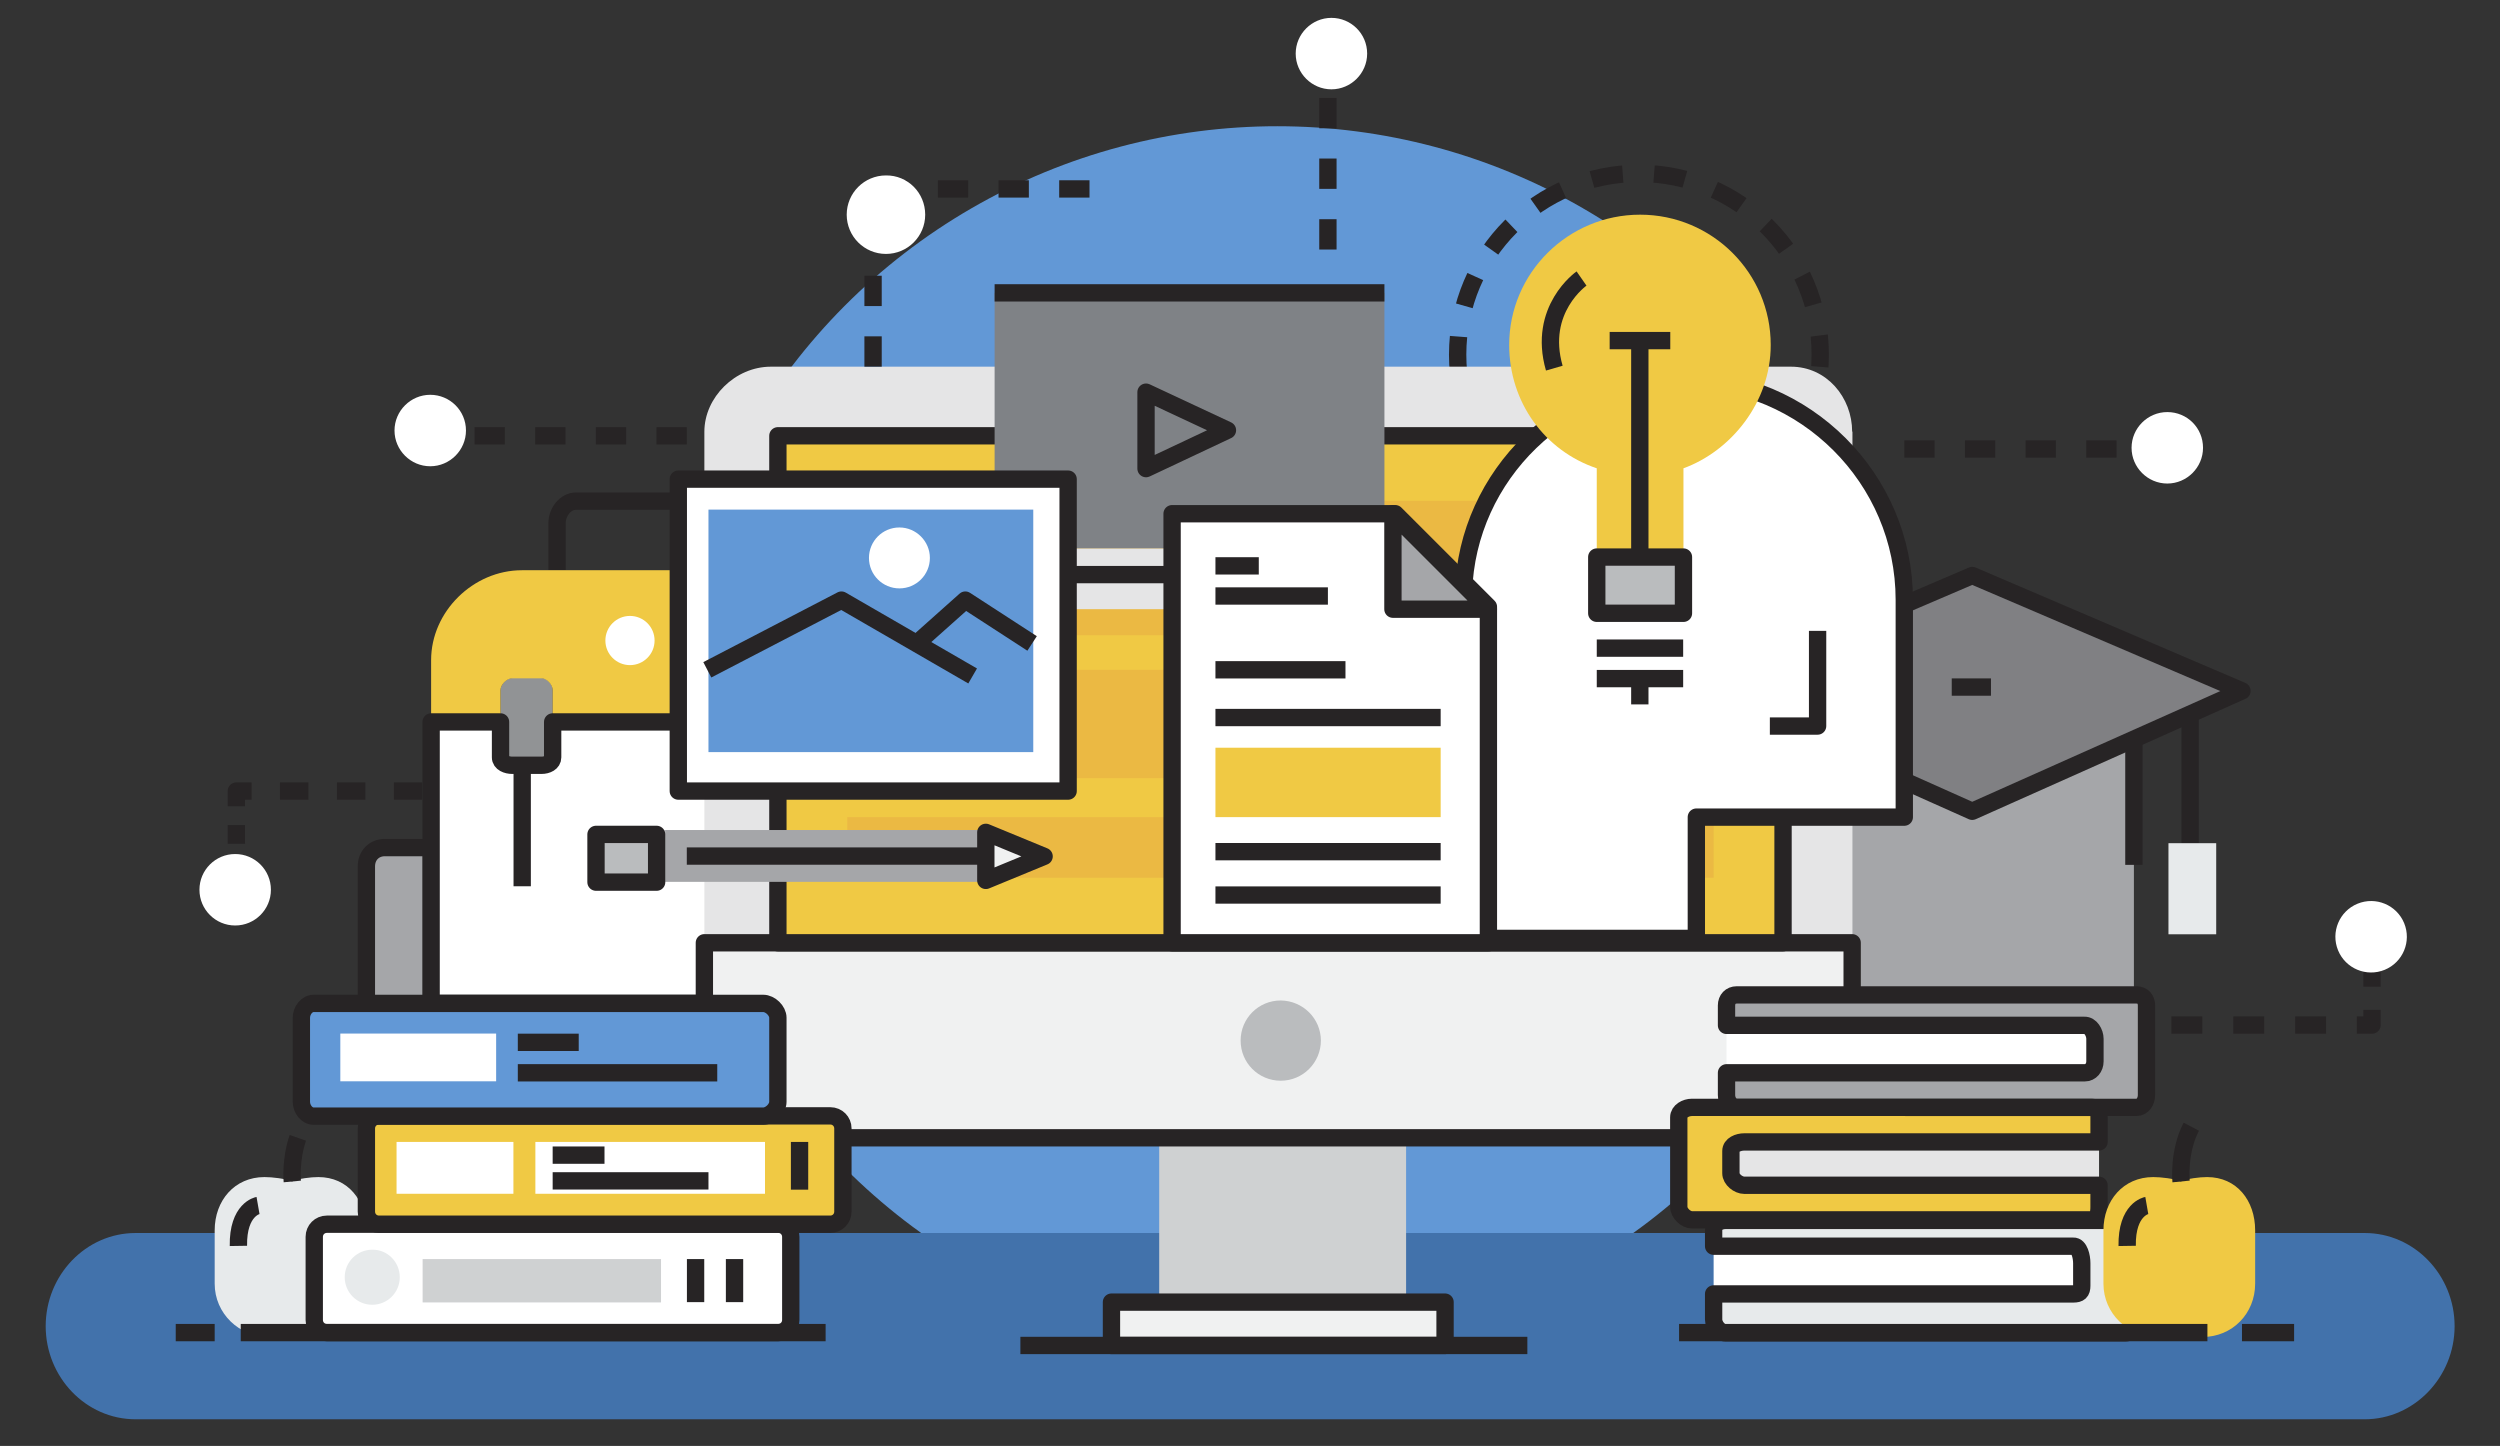 <?xml version="1.0" encoding="utf-8"?>
<!-- Generator: Adobe Illustrator 22.0.0, SVG Export Plug-In . SVG Version: 6.00 Build 0)  -->
<svg version="1.1" id="Camada_1" xmlns="http://www.w3.org/2000/svg" xmlns:xlink="http://www.w3.org/1999/xlink" x="0px" y="0px"
	 viewBox="0 0 853.6 493.7" style="enable-background:new 0 0 853.6 493.7;" xml:space="preserve">
<rect x="0" y="0" width="853.6" height="493.7" fill="#333333" stroke="none"/>
<style type="text/css">
	.st0{fill:url(#SVGID_1_);}
	.st1{fill:url(#SVGID_2_);}
	.st2{fill:url(#SVGID_3_);}
	.st3{fill:#68A6DD;}
	.st4{fill:url(#SVGID_4_);}
	.st5{opacity:0.5;fill:#BCECFF;}
	.st6{fill:#1B2F68;}
	.st7{fill:#E1AB80;}
	.st8{fill:#293E75;}
	.st9{fill:#5E4F44;}
	.st10{fill:#EEC099;}
	.st11{fill:none;stroke:#5E4F44;stroke-width:0.241;stroke-linecap:round;stroke-miterlimit:10;}
	.st12{fill:#FFFFFF;}
	.st13{fill:none;stroke:#5E4F44;stroke-width:0.482;stroke-linecap:round;stroke-miterlimit:10;}
	.st14{fill:#F9FBFC;}
	.st15{fill:#D4E9F9;}
	.st16{fill:#DF695C;}
	.st17{fill:none;stroke:#5E4F44;stroke-width:0.234;stroke-linecap:round;stroke-miterlimit:10;}
	.st18{fill:none;stroke:#DF695C;stroke-width:0.469;stroke-linecap:round;stroke-miterlimit:10;}
	.st19{fill:none;stroke:#1B2F68;stroke-width:0.211;stroke-miterlimit:10;}
	.st20{fill:#322B80;}
	.st21{fill:none;stroke:#5E4F44;stroke-width:0.237;stroke-linecap:round;stroke-miterlimit:10;}
	.st22{fill:none;stroke:#322B80;stroke-width:0.475;stroke-linecap:round;stroke-miterlimit:10;}
	.st23{fill:none;stroke:#5E4F44;stroke-width:0.25;stroke-linecap:round;stroke-miterlimit:10;}
	.st24{fill:none;stroke:#5E4F44;stroke-width:0.5;stroke-linecap:round;stroke-miterlimit:10;}
	.st25{fill:none;stroke:#DF695C;stroke-width:0.5;stroke-linecap:round;stroke-miterlimit:10;}
	.st26{fill:none;stroke:#5E4F44;stroke-miterlimit:10;}
	.st27{fill:none;stroke:#1B2F68;stroke-width:0.235;stroke-miterlimit:10;}
	.st28{fill:#182A51;}
	.st29{fill:none;stroke:#4570B3;stroke-miterlimit:10;}
	.st30{fill:#4570B3;}
	.st31{fill:none;stroke:#293E75;stroke-width:3;stroke-miterlimit:10;}
	.st32{fill:#505050;}
	.st33{fill:#303030;}
	.st34{fill:none;}
	.st35{fill:#707070;}
	.st36{fill-rule:evenodd;clip-rule:evenodd;fill:#FFFFFF;}
	.st37{fill:#262626;}
	.st38{fill:#E6E8EC;}
	.st39{fill:#FFFFFF;stroke:#C0C7D0;stroke-miterlimit:10;}
	.st40{fill:none;stroke:#C0C7D0;stroke-miterlimit:10;}
	.st41{fill:#C0C7D0;}
	.st42{fill:#2C4359;}
	.st43{fill:none;stroke:#2C4359;stroke-linecap:round;stroke-miterlimit:10;}
	.st44{fill:#F2F2F2;}
	.st45{fill:none;stroke:#C0C7D0;stroke-linecap:round;stroke-miterlimit:10;}
	.st46{fill:none;stroke:#C0C7D0;stroke-linecap:round;stroke-linejoin:round;stroke-miterlimit:10;}
	.st47{fill:none;stroke:#2C4359;stroke-linecap:round;stroke-linejoin:round;stroke-miterlimit:10;}
	.st48{fill:none;stroke:#2C4359;stroke-width:0.75;stroke-miterlimit:10;}
	.st49{fill:#F4E45C;}
	.st50{fill:#517FE6;}
	.st51{fill:#C349B9;}
	.st52{fill:#4C25D3;}
	.st53{fill:#B8A8ED;}
	.st54{fill:none;stroke:#2C4359;stroke-miterlimit:10;}
	.st55{opacity:0.2;}
	.st56{fill:none;stroke:#F2F2F2;stroke-width:0.5;stroke-miterlimit:10;}
	.st57{fill:#415669;}
	.st58{fill:#628CE9;}
	.st59{fill:none;stroke:#000000;stroke-width:0.5;stroke-miterlimit:10;}
	.st60{fill:#7051DC;}
	.st61{fill:none;stroke:#4C25D3;stroke-width:0.5;stroke-miterlimit:10;}
	.st62{fill:#7499EB;}
	.st63{fill:none;stroke:#517FE6;stroke-width:0.5;stroke-miterlimit:10;}
	.st64{fill:#18E557;}
	.st65{fill:#2088CE;}
	.st66{fill:#DB1717;}
	.st67{fill:none;stroke:#19D8D8;stroke-width:9;stroke-miterlimit:10;}
	.st68{fill:none;stroke:#19D8D8;stroke-width:5;stroke-linecap:round;stroke-miterlimit:10;}
	.st69{fill:#19D8D8;}
	.st70{fill:#F5F5F5;}
	.st71{fill:#C53929;}
	.st72{opacity:0.3;fill:#565654;}
	.st73{fill:#505051;}
	.st74{fill:#ED64B0;}
	.st75{fill:#FFCB08;}
	.st76{fill:none;stroke:#00A88C;stroke-width:7;stroke-miterlimit:10;}
	.st77{fill:none;stroke:#8CC63E;stroke-width:9;stroke-miterlimit:10;}
	.st78{fill:#9EDCF5;}
	.st79{fill:#DCDCDC;}
	.st80{fill:#565654;}
	.st81{fill:none;stroke:#313131;stroke-width:5;stroke-miterlimit:10;}
	.st82{opacity:0.5;}
	.st83{fill:#3A3A3A;}
	.st84{opacity:0.3;}
	.st85{clip-path:url(#SVGID_8_);fill:#FFFFFF;}
	.st86{clip-path:url(#SVGID_8_);fill:#902C21;}
	.st87{clip-path:url(#SVGID_10_);fill:#AC3226;}
	.st88{clip-path:url(#SVGID_10_);fill:#B3B3B3;}
	.st89{clip-path:url(#SVGID_12_);fill:#FFFFFF;}
	.st90{clip-path:url(#SVGID_12_);fill:#1A1A1A;}
	.st91{fill:#902C21;}
	.st92{opacity:0.4;fill:#565654;}
	.st93{opacity:0.3;fill:#454258;}
	.st94{fill:#DBE2E8;}
	.st95{fill:#D34241;}
	.st96{fill:#6A788E;}
	.st97{clip-path:url(#SVGID_14_);}
	.st98{fill:#F56062;}
	.st99{fill:#676E74;}
	.st100{clip-path:url(#SVGID_16_);}
	.st101{fill:#54595E;}
	.st102{opacity:0.3;fill:url(#SVGID_17_);}
	.st103{opacity:0.1;}
	.st104{opacity:0.2;fill:#FFFFFF;}
	.st105{clip-path:url(#SVGID_19_);fill:#DEDEDE;}
	.st106{fill:#D34F4F;}
	.st107{fill:#E1B27E;}
	.st108{fill:#CC9D6D;}
	.st109{fill:#432A1C;}
	.st110{fill:#5E4A36;}
	.st111{clip-path:url(#XMLID_38_);}
	.st112{clip-path:url(#SVGID_21_);fill:#CC9D6D;}
	.st113{clip-path:url(#SVGID_23_);fill:#FFFFFF;}
	.st114{fill:#374051;}
	.st115{fill:none;stroke:#374051;stroke-width:2;stroke-linecap:round;stroke-miterlimit:10;}
	.st116{fill:#2A313C;}
	.st117{fill:#52595E;}
	.st118{fill:#2C3441;}
	.st119{fill:#848B8F;}
	.st120{fill:#D4E7F0;}
	.st121{fill:#49576C;}
	.st122{fill:#303743;}
	.st123{fill:#262728;}
	.st124{fill:#2A2B2C;}
	.st125{fill:#2D2F31;}
	.st126{fill:#4C4F52;}
	.st127{fill:#3C3E41;}
	.st128{fill:#262C36;}
	.st129{opacity:0.2;fill:#262728;}
	.st130{fill:none;stroke:#262C36;stroke-width:4;stroke-miterlimit:10;}
	.st131{fill:#4A4D50;}
	.st132{fill:#181818;}
	.st133{clip-path:url(#SVGID_25_);fill:#343638;}
	.st134{fill:#494D50;}
	.st135{clip-path:url(#SVGID_27_);}
	.st136{clip-path:url(#XMLID_39_);}
	.st137{clip-path:url(#SVGID_29_);fill:#CC9D6D;}
	.st138{clip-path:url(#SVGID_31_);fill:#FFFFFF;}
	.st139{opacity:0.2;clip-path:url(#SVGID_27_);fill:#262728;}
	.st140{clip-path:url(#SVGID_33_);}
	.st141{clip-path:url(#SVGID_35_);fill:#202122;}
	.st142{fill:none;stroke:#3C3E41;stroke-width:2;stroke-miterlimit:10;}
	.st143{clip-path:url(#SVGID_37_);}
	.st144{clip-path:url(#SVGID_39_);}
	.st145{opacity:0.3;fill:url(#SVGID_40_);}
	.st146{clip-path:url(#SVGID_42_);fill:#DEDEDE;}
	.st147{clip-path:url(#XMLID_40_);}
	.st148{clip-path:url(#SVGID_44_);fill:#CC9D6D;}
	.st149{clip-path:url(#SVGID_46_);fill:#FFFFFF;}
	.st150{clip-path:url(#SVGID_48_);fill:#343638;}
	.st151{clip-path:url(#SVGID_50_);}
	.st152{clip-path:url(#XMLID_41_);}
	.st153{clip-path:url(#SVGID_52_);fill:#CC9D6D;}
	.st154{clip-path:url(#SVGID_54_);fill:#FFFFFF;}
	.st155{opacity:0.2;clip-path:url(#SVGID_50_);fill:#262728;}
	.st156{clip-path:url(#SVGID_56_);}
	.st157{clip-path:url(#SVGID_58_);fill:#202122;}
	.st158{fill:url(#SVGID_59_);}
	.st159{fill:#537781;}
	.st160{fill:#F6F6F6;}
	.st161{fill:none;stroke:#537781;stroke-miterlimit:10;}
	.st162{fill:#B6C5C9;}
	.st163{fill:url(#SVGID_60_);}
	.st164{fill:#E0224B;}
	.st165{fill:#AFB9C1;}
	.st166{fill:#355EAE;}
	.st167{fill:#4071D4;}
	.st168{fill:#E2B853;}
	.st169{fill:#F2D159;}
	.st170{fill:#FAFAFA;}
	.st171{fill:#404040;}
	.st172{fill:#444444;}
	.st173{fill:#EAE6E2;}
	.st174{fill:#579AE2;}
	.st175{fill:#8DB679;}
	.st176{fill:#4C87CD;}
	.st177{fill:#D6CFC6;}
	.st178{fill:#616161;}
	.st179{opacity:0.2;fill:#444444;}
	.st180{fill:#D05451;}
	.st181{fill:#C63C38;}
	.st182{fill:#4285F4;}
	.st183{fill:#EA4335;}
	.st184{fill:#FBBC05;}
	.st185{fill:#34A853;}
	.st186{fill:url(#SVGID_61_);}
	.st187{fill:url(#SVGID_62_);}
	.st188{fill:url(#SVGID_63_);}
	.st189{fill:url(#SVGID_64_);}
	.st190{fill:url(#SVGID_65_);}
	.st191{fill:url(#SVGID_66_);}
	.st192{fill:url(#SVGID_67_);}
	.st193{fill:url(#SVGID_68_);}
	.st194{fill:url(#SVGID_69_);}
	.st195{fill:none;stroke:#FF4A49;stroke-width:5;stroke-linecap:round;stroke-miterlimit:10;}
	.st196{fill:#FF4A49;}
	.st197{fill:#6860C7;}
	.st198{fill:#7C78E0;}
	.st199{fill:#C6453C;}
	.st200{fill:#DD806B;}
	.st201{fill:#D26F5E;}
	.st202{fill:none;stroke:#C6453C;stroke-width:4.169;stroke-miterlimit:10;}
	.st203{fill:none;stroke:#E69689;stroke-width:4;stroke-linecap:round;stroke-miterlimit:10;}
	.st204{fill:none;stroke:#C6453C;stroke-width:9;stroke-miterlimit:10;}
	.st205{fill:#E1F1F7;}
	.st206{fill:none;stroke:#AECDD4;stroke-width:2;stroke-miterlimit:10;stroke-dasharray:5.623,8.434;}
	.st207{fill:#BDDCE3;}
	.st208{fill:none;stroke:#FFFFFF;stroke-width:5;stroke-linecap:round;stroke-miterlimit:10;}
	.st209{fill:none;stroke:#BDDCE3;stroke-width:1.712;stroke-linecap:round;stroke-miterlimit:10;}
	.st210{fill:none;stroke:#FFFFFF;stroke-width:3.517;stroke-miterlimit:10;}
	.st211{fill:none;stroke:#FFFFFF;stroke-width:2.345;stroke-miterlimit:10;}
	.st212{fill:#E29721;}
	.st213{fill:#31849E;}
	.st214{fill:#3C1F08;}
	.st215{fill:#4DA9AF;}
	.st216{fill:#E26D21;}
	.st217{fill:#FECD9A;}
	.st218{fill:#F7A521;}
	.st219{fill:#9B3E1B;}
	.st220{fill:#FF4300;}
	.st221{fill:#31758D;}
	.st222{fill:#00B54A;}
	.st223{fill:#00DA4A;}
	.st224{fill:#FFB758;}
	.st225{fill:#FF0036;}
	.st226{fill:url(#SVGID_74_);}
	.st227{fill:url(#SVGID_75_);}
	.st228{fill:url(#SVGID_76_);}
	.st229{fill:url(#SVGID_77_);}
	.st230{fill:url(#SVGID_78_);}
	.st231{fill:url(#SVGID_79_);}
	.st232{fill:url(#SVGID_80_);}
	.st233{fill:url(#SVGID_81_);}
	.st234{fill:url(#SVGID_82_);}
	.st235{fill:url(#SVGID_83_);}
	.st236{fill:url(#SVGID_84_);}
	.st237{fill:url(#SVGID_85_);}
	.st238{fill:url(#SVGID_86_);}
	.st239{fill:url(#SVGID_87_);}
	.st240{fill:url(#SVGID_88_);}
	.st241{fill:url(#SVGID_89_);}
	.st242{fill:url(#SVGID_90_);}
	.st243{fill:url(#SVGID_91_);}
	.st244{fill:url(#SVGID_92_);}
	.st245{fill:url(#SVGID_93_);}
	.st246{fill:url(#SVGID_94_);}
	.st247{fill:url(#SVGID_95_);}
	.st248{fill:url(#SVGID_96_);}
	.st249{fill:url(#SVGID_97_);}
	.st250{fill:url(#SVGID_98_);}
	.st251{fill:url(#SVGID_99_);}
	.st252{fill:url(#SVGID_100_);}
	.st253{fill:url(#SVGID_101_);}
	.st254{fill:url(#SVGID_102_);}
	.st255{fill:url(#SVGID_103_);}
	.st256{fill:url(#SVGID_104_);}
	.st257{fill:url(#SVGID_105_);}
	.st258{fill:url(#SVGID_106_);}
	.st259{fill:url(#SVGID_107_);}
	.st260{fill:url(#SVGID_108_);}
	.st261{fill:url(#SVGID_109_);}
	.st262{fill:url(#SVGID_110_);}
	.st263{fill:url(#SVGID_111_);}
	.st264{fill:url(#SVGID_112_);}
	.st265{fill:url(#SVGID_113_);}
	.st266{fill:url(#SVGID_114_);}
	.st267{fill:url(#SVGID_115_);}
	.st268{fill:url(#SVGID_116_);}
	.st269{fill:url(#SVGID_117_);}
	.st270{fill:url(#SVGID_118_);}
	.st271{fill:url(#SVGID_119_);}
	.st272{fill:url(#SVGID_120_);}
	.st273{fill:url(#SVGID_121_);}
	.st274{fill:url(#SVGID_122_);}
	.st275{fill:url(#SVGID_123_);}
	.st276{fill:url(#SVGID_124_);}
	.st277{fill:url(#SVGID_125_);}
	.st278{fill:url(#SVGID_126_);}
	.st279{fill:url(#SVGID_127_);}
	.st280{fill:url(#SVGID_128_);}
	.st281{fill:url(#SVGID_129_);}
	.st282{fill:url(#SVGID_130_);}
	.st283{fill:url(#SVGID_131_);}
	.st284{fill:url(#SVGID_132_);}
	.st285{fill:url(#SVGID_133_);}
	.st286{fill:url(#SVGID_134_);}
	.st287{fill:url(#SVGID_135_);}
	.st288{fill:url(#SVGID_136_);}
	.st289{fill:url(#SVGID_137_);}
	.st290{fill:url(#SVGID_138_);}
	.st291{fill:url(#SVGID_139_);}
	.st292{fill:url(#SVGID_140_);}
	.st293{fill:url(#SVGID_141_);}
	.st294{fill:url(#SVGID_142_);}
	.st295{fill:url(#SVGID_143_);}
	.st296{fill:url(#SVGID_144_);}
	.st297{fill:url(#SVGID_145_);}
	.st298{fill:url(#SVGID_146_);}
	.st299{fill:url(#SVGID_147_);}
	.st300{fill:url(#SVGID_148_);}
	.st301{fill:url(#SVGID_149_);}
	.st302{fill:url(#SVGID_150_);}
	.st303{fill:url(#SVGID_151_);}
	.st304{fill:url(#SVGID_152_);}
	.st305{fill:url(#SVGID_153_);}
	.st306{fill:url(#SVGID_154_);}
	.st307{fill:url(#SVGID_155_);}
	.st308{fill:url(#SVGID_156_);}
	.st309{fill:url(#SVGID_157_);}
	.st310{fill:url(#SVGID_158_);}
	.st311{fill:url(#SVGID_159_);}
	.st312{fill:url(#SVGID_160_);}
	.st313{fill:url(#SVGID_161_);}
	.st314{fill:url(#SVGID_162_);}
	.st315{fill:url(#SVGID_163_);}
	.st316{fill:url(#SVGID_164_);}
	.st317{opacity:0.5;fill:url(#SVGID_165_);}
	.st318{fill:url(#SVGID_166_);}
	.st319{fill:#FAF5A8;}
	.st320{fill:url(#SVGID_167_);}
	.st321{fill:url(#SVGID_168_);}
	.st322{opacity:0.5;fill:url(#SVGID_169_);}
	.st323{fill:url(#SVGID_170_);}
	.st324{fill:url(#SVGID_171_);}
	.st325{fill:url(#SVGID_172_);}
	.st326{fill:url(#SVGID_173_);}
	.st327{fill:#4D3517;}
	.st328{fill:#4D3517;stroke:#4D3517;stroke-width:2;stroke-miterlimit:10;}
	.st329{fill:url(#SVGID_174_);}
	.st330{fill:url(#SVGID_175_);}
	.st331{fill:url(#SVGID_176_);}
	.st332{fill:url(#SVGID_177_);}
	.st333{fill:url(#SVGID_178_);}
	.st334{fill:url(#SVGID_179_);}
	.st335{fill:url(#SVGID_180_);}
	.st336{fill:url(#SVGID_181_);}
	.st337{fill:url(#SVGID_182_);}
	.st338{fill:url(#SVGID_183_);}
	.st339{fill:url(#SVGID_184_);}
	.st340{fill:url(#SVGID_185_);}
	.st341{fill:url(#SVGID_186_);}
	.st342{fill:url(#SVGID_187_);}
	.st343{fill:url(#SVGID_188_);}
	.st344{fill:url(#SVGID_189_);}
	.st345{fill:url(#SVGID_190_);}
	.st346{fill:url(#SVGID_191_);}
	.st347{fill:url(#SVGID_192_);}
	.st348{fill:url(#SVGID_193_);}
	.st349{fill:url(#SVGID_194_);}
	.st350{fill:url(#SVGID_195_);}
	.st351{fill:url(#SVGID_196_);}
	.st352{fill:url(#SVGID_197_);}
	.st353{fill:url(#SVGID_198_);}
	.st354{fill:url(#SVGID_199_);}
	.st355{fill:url(#SVGID_200_);}
	.st356{fill:url(#SVGID_201_);}
	.st357{fill:url(#SVGID_202_);}
	.st358{fill:url(#SVGID_203_);}
	.st359{fill:url(#SVGID_204_);}
	.st360{fill:url(#SVGID_205_);}
	.st361{fill:url(#SVGID_206_);}
	.st362{fill:url(#SVGID_207_);}
	.st363{fill:url(#SVGID_208_);}
	.st364{fill:url(#SVGID_209_);}
	.st365{fill:url(#SVGID_210_);}
	.st366{fill:url(#SVGID_211_);}
	.st367{fill:url(#SVGID_212_);}
	.st368{fill:url(#SVGID_213_);}
	.st369{fill:url(#SVGID_214_);}
	.st370{fill:url(#SVGID_215_);}
	.st371{fill:url(#SVGID_216_);}
	.st372{fill:url(#SVGID_217_);}
	.st373{fill:url(#SVGID_218_);}
	.st374{fill:url(#SVGID_219_);}
	.st375{fill:url(#SVGID_220_);}
	.st376{fill:url(#SVGID_221_);}
	.st377{fill:url(#SVGID_222_);}
	.st378{fill:url(#SVGID_223_);}
	.st379{fill:url(#SVGID_224_);}
	.st380{fill:url(#SVGID_225_);}
	.st381{fill:url(#SVGID_226_);}
	.st382{fill:url(#SVGID_227_);}
	.st383{fill:url(#SVGID_228_);}
	.st384{fill:url(#SVGID_229_);}
	.st385{fill:url(#SVGID_230_);}
	.st386{fill:url(#SVGID_231_);}
	.st387{fill:url(#SVGID_232_);}
	.st388{fill:url(#SVGID_233_);}
	.st389{fill:url(#SVGID_234_);}
	.st390{fill:url(#SVGID_235_);}
	.st391{fill:url(#SVGID_236_);}
	.st392{fill:url(#SVGID_237_);}
	.st393{fill:url(#SVGID_238_);}
	.st394{fill:url(#SVGID_239_);}
	.st395{fill:url(#SVGID_240_);}
	.st396{fill:url(#SVGID_241_);}
	.st397{fill:url(#SVGID_242_);}
	.st398{fill:url(#SVGID_243_);}
	.st399{fill:url(#SVGID_244_);}
	.st400{fill:url(#SVGID_245_);}
	.st401{fill:url(#SVGID_246_);}
	.st402{fill:url(#SVGID_247_);}
	.st403{fill:url(#SVGID_248_);}
	.st404{fill:url(#SVGID_249_);}
	.st405{fill:url(#SVGID_250_);}
	.st406{fill:url(#SVGID_251_);}
	.st407{fill:url(#SVGID_252_);}
	.st408{fill:url(#SVGID_253_);}
	.st409{fill:url(#SVGID_254_);}
	.st410{fill:url(#SVGID_255_);}
	.st411{fill:url(#SVGID_256_);}
	.st412{fill:url(#SVGID_257_);}
	.st413{fill:url(#SVGID_258_);}
	.st414{fill:url(#SVGID_259_);}
	.st415{fill:url(#SVGID_260_);}
	.st416{fill:url(#SVGID_261_);}
	.st417{fill:url(#SVGID_262_);}
	.st418{fill:url(#SVGID_263_);}
	.st419{fill:url(#SVGID_264_);}
	.st420{fill:url(#SVGID_265_);}
	.st421{opacity:0.5;fill:url(#SVGID_266_);}
	.st422{fill:url(#SVGID_267_);}
	.st423{fill:url(#SVGID_268_);}
	.st424{fill:url(#SVGID_269_);}
	.st425{opacity:0.5;fill:url(#SVGID_270_);}
	.st426{fill:url(#SVGID_271_);}
	.st427{fill:url(#SVGID_272_);}
	.st428{fill:url(#SVGID_273_);}
	.st429{fill:url(#SVGID_274_);}
	.st430{fill:#295C93;}
	.st431{fill:#00216D;}
	.st432{fill:none;stroke:#FFFFFF;stroke-width:2;stroke-linecap:round;stroke-miterlimit:10;}
	.st433{fill:#00BD4A;}
	.st434{fill:#6298D6;}
	.st435{fill:none;stroke:#272425;stroke-width:5.917;stroke-linejoin:round;}
	.st436{fill:none;stroke:#272425;stroke-width:5.917;stroke-linejoin:round;stroke-dasharray:10.565,10.565;}
	.st437{fill:none;stroke:#272425;stroke-width:5.917;stroke-linejoin:round;stroke-dasharray:7.889,7.889;}
	.st438{fill:none;stroke:#272425;stroke-width:5.917;stroke-linejoin:round;stroke-dasharray:9.72,9.72;}
	.st439{fill:none;stroke:#272425;stroke-width:5.917;stroke-linejoin:round;stroke-dasharray:6.41,6.41;}
	.st440{fill:#4272AB;}
	.st441{fill:#A5A6A9;}
	.st442{fill:#808083;stroke:#272425;stroke-width:5.917;stroke-linejoin:round;stroke-miterlimit:10;}
	.st443{fill:none;stroke:#272425;stroke-width:5.917;stroke-linejoin:round;stroke-miterlimit:10;}
	.st444{fill:#E7EAEB;}
	.st445{fill:#A5A6A9;stroke:#272425;stroke-width:5.917;stroke-linejoin:round;stroke-miterlimit:10;}
	.st446{fill:#919395;}
	.st447{fill:#F0C944;}
	.st448{fill:#FFFFFF;stroke:#272425;stroke-width:5.917;stroke-linejoin:round;stroke-miterlimit:10;}
	.st449{fill:none;stroke:#272425;stroke-width:5.917;stroke-linejoin:round;stroke-dasharray:10.691,10.691;}
	.st450{fill:#CFD1D2;}
	.st451{fill:#E5E5E6;}
	.st452{fill:#F0F1F1;stroke:#272425;stroke-width:5.917;stroke-linejoin:round;stroke-miterlimit:10;}
	.st453{fill:#BABCBE;}
	.st454{fill:#F0C944;stroke:#272425;stroke-width:5.917;stroke-linejoin:round;stroke-miterlimit:10;}
	.st455{fill:#EBB943;}
	.st456{fill:#7F8286;}
	.st457{fill:#BABCBE;stroke:#272425;stroke-width:5.917;stroke-linejoin:round;stroke-miterlimit:10;}
	.st458{fill:#E7EAEB;stroke:#272425;stroke-width:5.917;stroke-linejoin:round;stroke-miterlimit:10;}
	.st459{fill:#6298D6;stroke:#272425;stroke-width:5.917;stroke-linejoin:round;stroke-miterlimit:10;}
	.st460{fill:none;stroke:#272425;stroke-width:5.917;stroke-linejoin:round;stroke-miterlimit:10;stroke-dasharray:10.354;}
</style>
<g>
	<circle class="st434" cx="436.1" cy="251.6" r="208.5"/>
	<g>
		<g>
			<line class="st435" x1="725.6" y1="350" x2="730.8" y2="350"/>
			<line class="st436" x1="741.4" y1="350" x2="799.5" y2="350"/>
			<polyline class="st435" points="804.7,350 809.9,350 809.9,344.8 			"/>
			<line class="st437" x1="809.9" y1="336.9" x2="809.9" y2="325.1"/>
			<line class="st435" x1="809.9" y1="321.1" x2="809.9" y2="316"/>
		</g>
	</g>
	<g>
		<g>
			<line class="st435" x1="159.1" y1="270.1" x2="153.9" y2="270.1"/>
			<line class="st438" x1="144.2" y1="270.1" x2="90.7" y2="270.1"/>
			<polyline class="st435" points="85.9,270.1 80.7,270.1 80.7,275.3 			"/>
			<line class="st439" x1="80.7" y1="281.7" x2="80.7" y2="291.3"/>
			<line class="st435" x1="80.7" y1="294.5" x2="80.7" y2="299.7"/>
		</g>
	</g>
	<path class="st440" d="M15.6,452.8c0,17.4,13.7,31.8,30.7,31.8h761.1c16.9,0,30.7-14.4,30.7-31.8c0-17.4-13.7-31.8-30.7-31.8H46.3
		C29.3,421,15.6,435.4,15.6,452.8C15.6,452.8,15.6,435.4,15.6,452.8z"/>
	<g>
		<g>
			<g>
				<polygon class="st441" points="619.1,252.4 619.1,363.3 728.6,363.3 728.6,252.4 673.3,277 				"/>
				<polygon class="st442" points="673.4,196.5 581.4,235.9 673.4,277 765.5,235.9 				"/>
				<line class="st443" x1="747.8" y1="245" x2="747.8" y2="287.9"/>
				<rect x="740.4" y="287.9" class="st444" width="16.3" height="31.1"/>
			</g>
			<line class="st443" x1="666.4" y1="234.6" x2="679.8" y2="234.6"/>
		</g>
		<line class="st443" x1="728.6" y1="252.4" x2="728.6" y2="295.3"/>
	</g>
	<g>
		<path class="st445" d="M147.3,342.6v-53.2h-15.9c-3.7,0-6.3,2.7-6.3,6.4v46.9H147.3z"/>
		<path class="st445" d="M281.9,342.6v-53.2h16.9c3.7,0,5.3,2.7,5.3,6.4v46.9H281.9z"/>
		<path class="st443" d="M240.5,194.7v-16.1c0-3.7-3.3-7.5-7-7.5h-36.8c-3.7,0-6.5,3.8-6.5,7.5v16.1"/>
		<g>
			<path class="st446" d="M174.9,261.2h10c1.8,0,3.8-0.8,3.8-2.7v-11.5v-11.5c0-1.8-1.9-4-3.8-4h-10c-1.8,0-4,2.2-4,4v11.5v11.5
				C170.9,260.4,173.1,261.2,174.9,261.2z"/>
			<path class="st446" d="M245.2,261.2h10c1.8,0,3-0.8,3-2.7v-11.5v-11.5c0-1.8-1.2-4-3-4h-10c-1.8,0-3.3,2.2-3.3,4v11.5v11.5
				C241.9,260.4,243.4,261.2,245.2,261.2z"/>
			<path class="st447" d="M251.9,194.7h-73.7c-16.6,0-31,14.1-31,30.7v21h23.7v-10.8c0-1.8,2.1-4,4-4h10c1.8,0,3.8,2.2,3.8,4v10.8
				h53.2v-10.8c0-1.8,1.5-4,3.3-4h10c1.8,0,3,2.2,3,4v10.8h23.7v-21C281.9,208.8,268.5,194.7,251.9,194.7z"/>
			<path class="st448" d="M258.2,258.6c0,1.8-1.2,2.7-3,2.7h-10c-1.8,0-3.3-0.8-3.3-2.7v-12.1h-53.2v12.1c0,1.8-1.9,2.7-3.8,2.7h-10
				c-1.8,0-4-0.8-4-2.7v-12.1h-23.7v96.1h134.6v-96.1h-23.7V258.6z"/>
		</g>
		<circle class="st12" cx="215.1" cy="218.7" r="8.4"/>
		<line class="st443" x1="178.3" y1="261.2" x2="178.3" y2="302.6"/>
		<line class="st443" x1="249.3" y1="261.2" x2="249.3" y2="302.6"/>
	</g>
	<g>
		<g>
			<path class="st435" d="M527.2,173.8c-1.5-0.9-2.9-1.9-4.3-2.9"/>
			<path class="st449" d="M514.9,163.9c-10.6-11.1-17.2-26.2-17.2-42.8c0-34.2,27.7-61.9,61.9-61.9c34.2,0,61.9,27.7,61.9,61.9
				c0,18.4-8,34.9-20.8,46.3"/>
			<path class="st435" d="M596.6,170.7c-1.4,1-2.8,2-4.3,2.9"/>
		</g>
	</g>
	<g>
		<rect x="395.8" y="388.4" class="st450" width="84.3" height="56.2"/>
		<g>
			<path class="st451" d="M632.4,147.4c0-11.7-8.7-22.2-20.9-22.2H263.2c-12.2,0-22.7,10.5-22.7,22.2v174.5h392V147.4z"/>
			<path class="st452" d="M240.5,321.9v46.7c0,11.7,10.5,19.9,22.7,19.9h348.3c12.2,0,20.9-8.2,20.9-19.9v-46.7H240.5z"/>
		</g>
		<path class="st453" d="M451,355.3c0,7.5-6.1,13.7-13.7,13.7c-7.6,0-13.7-6.1-13.7-13.7c0-7.6,6.1-13.7,13.7-13.7
			C444.9,341.7,451,347.8,451,355.3z"/>
		<rect x="379.5" y="444.6" class="st452" width="113.9" height="14.8"/>
		<rect x="265.6" y="148.8" class="st454" width="343.2" height="173.1"/>
		<g>
			<rect x="289.3" y="171" class="st455" width="297.3" height="45.9"/>
			<rect x="289.3" y="228.7" class="st455" width="196.7" height="37"/>
			<rect x="505.2" y="228.7" class="st455" width="79.9" height="37"/>
			<rect x="289.3" y="279" class="st455" width="295.8" height="20.7"/>
		</g>
	</g>
	<g>
		<path class="st448" d="M499.3,254.7v65.7h79.9V279H620h30.2v-74.2c0-41.4-33.9-75.2-75.3-75.2c-40.6,0-74,32.5-75.2,72.5h-0.4v7.2
			V254.7z"/>
		<polyline class="st443" points="620.6,215.4 620.6,247.9 604.3,247.9 		"/>
	</g>
	<g>
		<g>
			<rect x="339.6" y="100" class="st456" width="133.1" height="87.3"/>
			<rect x="339.6" y="187.3" class="st451" width="133.1" height="20.7"/>
			<polygon class="st443" points="391.3,160 391.3,133.9 419.1,146.9 			"/>
			<line class="st443" x1="339.6" y1="100" x2="472.7" y2="100"/>
		</g>
		<line class="st443" x1="351.4" y1="196.2" x2="459.4" y2="196.2"/>
	</g>
	<g>
		<rect x="231.6" y="163.6" class="st448" width="133.1" height="106.5"/>
		<rect x="241.9" y="174" class="st434" width="110.9" height="82.8"/>
		<polyline class="st443" points="241.5,228.7 287.3,204.9 332.1,230.8 		"/>
		<polyline class="st443" points="313,219.7 329.6,204.9 352.4,219.7 		"/>
		<path class="st12" d="M317.5,190.5c0,5.7-4.6,10.4-10.4,10.4c-5.7,0-10.4-4.6-10.4-10.4c0-5.7,4.6-10.4,10.4-10.4
			C312.8,180.1,317.5,184.8,317.5,190.5z"/>
	</g>
	<g>
		<g>
			<polygon class="st448" points="476.4,175.4 400.2,175.4 400.2,321.9 508.2,321.9 508.2,207.2 			"/>
			<polygon class="st445" points="475.6,208 508.2,208 475.6,175.4 			"/>
		</g>
		<line class="st443" x1="415" y1="193.2" x2="429.8" y2="193.2"/>
		<line class="st443" x1="415" y1="203.5" x2="453.4" y2="203.5"/>
		<line class="st443" x1="415" y1="228.7" x2="459.4" y2="228.7"/>
		<line class="st443" x1="415" y1="245" x2="491.9" y2="245"/>
		<line class="st443" x1="415" y1="290.8" x2="491.9" y2="290.8"/>
		<line class="st443" x1="415" y1="305.6" x2="491.9" y2="305.6"/>
		<rect x="415" y="255.3" class="st447" width="76.9" height="23.7"/>
	</g>
	<g>
		<g>
			<path class="st447" d="M604.6,117.8c0-24.6-20-44.5-44.6-44.5c-24.6,0-44.7,19.9-44.7,44.5c0,19.5,12.1,36.1,29.9,42.1v30.3h29.6
				v-30.3C591,154,604.6,137.4,604.6,117.8z"/>
			<rect x="545.2" y="190.2" class="st457" width="29.6" height="19.2"/>
			<line class="st443" x1="559.9" y1="190.2" x2="559.9" y2="116.3"/>
			<line class="st443" x1="549.6" y1="116.3" x2="570.3" y2="116.3"/>
			<path class="st443" d="M540,95.1c0,0-15.1,10.5-9.3,30.6"/>
		</g>
		<line class="st443" x1="545.2" y1="221.3" x2="574.7" y2="221.3"/>
		<line class="st443" x1="545.2" y1="231.7" x2="574.7" y2="231.7"/>
		<line class="st443" x1="559.9" y1="231.7" x2="559.9" y2="240.5"/>
	</g>
	<g>
		<path class="st12" d="M707.9,441.7c2.1,0,2.9-0.7,2.9-2.8v-7.7c0-2.1-0.8-5.8-2.9-5.8H585.1v16.3H707.9z"/>
		<path class="st458" d="M710.8,431.3v7.7c0,2.1-0.8,2.8-2.9,2.8H585.1v8.7c0,2.1,2,4.6,4.1,4.6h136.5c2.1,0,4.3-2.5,4.3-4.6v-30.6
			c0-2.1-2.2-3.2-4.3-3.2H589.2c-2.1,0-4.1,1.1-4.1,3.2v5.6h122.8C710,425.4,710.8,429.1,710.8,431.3z"/>
	</g>
	<g>
		<path class="st12" d="M711.7,366.3c2.1,0,3.5-1.8,3.5-3.9v-7.7c0-2.1-1.4-4.7-3.5-4.7H589.5v16.3H711.7z"/>
		<path class="st445" d="M715.3,354.7v7.7c0,2.1-1.4,3.9-3.5,3.9H589.5v7.6c0,2.1,1.4,4.2,3.5,4.2h136.5c2.1,0,3.4-2.1,3.4-4.2
			v-30.6c0-2.1-1.3-3.6-3.4-3.6H593c-2.1,0-3.5,1.5-3.5,3.6v6.8h122.2C713.8,350,715.3,352.6,715.3,354.7z"/>
	</g>
	<g>
		<path class="st451" d="M595.6,389.9c-2.1,0-4.6,0.9-4.6,3.1v7.7c0,2.1,2.5,4.1,4.6,4.1h121.1v-14.8H595.6z"/>
		<path class="st454" d="M591,400.6V393c0-2.1,2.5-3.1,4.6-3.1h121.1v-8.4c0-2.1-0.4-3.4-2.5-3.4H577.7c-2.1,0-4.5,1.3-4.5,3.4v30.6
			c0,2.1,2.4,4.4,4.5,4.4h136.5c2.1,0,2.5-2.3,2.5-4.4v-7.4H595.6C593.5,404.7,591,402.7,591,400.6z"/>
	</g>
	<g>
		<g>
			<path class="st447" d="M753.6,401.9c-2.6,0-6.7,0.5-9,1.5c-2.3-1-6.8-1.5-9.4-1.5c-10.2,0-17,8-17,18.2v18.2
				c0,10.2,8.4,18.2,18.6,18.2c2.6,0,5.5-0.5,7.8-1.5c2.3,1,4.8,1.5,7.4,1.5c10.2,0,18-8,18-18.2v-18.2
				C770,409.9,763.7,401.9,753.6,401.9z"/>
			<path class="st443" d="M744.7,403.4c0,0-1-10.1,3.5-18.7"/>
		</g>
		<path class="st443" d="M733,411.6c0,0-6.9,1.2-6.7,13.8"/>
	</g>
	<g>
		<g>
			<path class="st444" d="M108.7,401.9c-2.6,0-6.7,0.5-9,1.5c-2.3-1-6.8-1.5-9.4-1.5c-10.2,0-17,8-17,18.2v18.2
				c0,10.2,8.4,18.2,18.6,18.2c2.6,0,5.5-0.5,7.8-1.5c2.3,1,4.8,1.5,7.4,1.5c10.2,0,18-8,18-18.2v-18.2
				C125.1,409.9,118.8,401.9,108.7,401.9z"/>
			<path class="st443" d="M99.8,403.4c0,0-0.7-7.4,1.9-14.9"/>
		</g>
		<path class="st443" d="M88.1,411.6c0,0-6.9,1.2-6.7,13.8"/>
	</g>
	<line class="st443" x1="573.3" y1="455" x2="753.7" y2="455"/>
	<line class="st443" x1="765.5" y1="455" x2="783.3" y2="455"/>
	<line class="st443" x1="521.5" y1="459.4" x2="348.4" y2="459.4"/>
	<g>
		<g>
			<g>
				<path class="st12" d="M270,422.3c0-2.4-1.9-4.3-4.3-4.3H111.6c-2.4,0-4.3,1.9-4.3,4.3v28.4c0,2.4,1.9,4.3,4.3,4.3h154.1
					c2.4,0,4.3-1.9,4.3-4.3V422.3z"/>
				<path class="st443" d="M270,422.3c0-2.4-1.9-4.3-4.3-4.3H111.6c-2.4,0-4.3,1.9-4.3,4.3v28.4c0,2.4,1.9,4.3,4.3,4.3h154.1
					c2.4,0,4.3-1.9,4.3-4.3V422.3z"/>
			</g>
			<path class="st444" d="M136.5,436.1c0,5.2-4.2,9.4-9.4,9.4c-5.2,0-9.4-4.2-9.4-9.4c0-5.2,4.2-9.4,9.4-9.4
				C132.3,426.6,136.5,430.9,136.5,436.1z"/>
			<rect x="144.3" y="429.9" class="st450" width="81.4" height="14.8"/>
			<line class="st443" x1="237.5" y1="429.9" x2="237.5" y2="444.6"/>
			<line class="st443" x1="250.8" y1="429.9" x2="250.8" y2="444.6"/>
		</g>
		<g>
			<g>
				<path class="st434" d="M287.8,385.3c0-2.4-1.9-4.3-4.3-4.3H129.4c-2.4,0-4.3,1.9-4.3,4.3v28.4c0,2.4,1.9,4.3,4.3,4.3h154.1
					c2.4,0,4.3-1.9,4.3-4.3V385.3z"/>
				<path class="st454" d="M287.8,385.3c0-2.4-1.9-4.3-4.3-4.3H129.4c-2.4,0-4.3,1.9-4.3,4.3v28.4c0,2.4,1.9,4.3,4.3,4.3h154.1
					c2.4,0,4.3-1.9,4.3-4.3V385.3z"/>
			</g>
			<line class="st443" x1="273" y1="389.9" x2="273" y2="406.2"/>
			<rect x="135.4" y="389.9" class="st12" width="39.9" height="17.7"/>
			<rect x="182.8" y="389.9" class="st12" width="78.4" height="17.7"/>
			<line class="st443" x1="188.7" y1="394.4" x2="206.4" y2="394.4"/>
			<line class="st443" x1="188.7" y1="403.2" x2="241.9" y2="403.2"/>
		</g>
		<g>
			<g>
				<path class="st447" d="M102.9,376.2c0,2.4,1.8,4.9,4.2,4.9h153.5c2.4,0,5-2.5,5-4.9v-28.7c0-2.4-2.6-4.9-5-4.9H107.1
					c-2.4,0-4.2,2.5-4.2,4.9V376.2z"/>
				<path class="st459" d="M102.9,376.2c0,2.4,1.8,4.9,4.2,4.9h153.5c2.4,0,5-2.5,5-4.9v-28.7c0-2.4-2.6-4.9-5-4.9H107.1
					c-2.4,0-4.2,2.5-4.2,4.9V376.2z"/>
			</g>
			<rect x="116.2" y="352.9" class="st12" width="53.2" height="16.3"/>
			<line class="st443" x1="176.8" y1="355.9" x2="197.6" y2="355.9"/>
			<line class="st443" x1="176.8" y1="366.3" x2="244.9" y2="366.3"/>
		</g>
	</g>
	<line class="st443" x1="281.9" y1="455" x2="82.2" y2="455"/>
	<line class="st443" x1="73.3" y1="455" x2="60" y2="455"/>
	<g>
		<g>
			<rect x="224.2" y="283.4" class="st450" width="3" height="17.7"/>
			<rect x="227.1" y="283.4" class="st441" width="109.5" height="17.7"/>
			<rect x="203.5" y="284.9" class="st457" width="20.7" height="16.3"/>
		</g>
		<polygon class="st452" points="356.5,292.4 336.6,284.2 336.6,300.6 		"/>
		<line class="st443" x1="336.6" y1="292.3" x2="234.5" y2="292.3"/>
	</g>
	<polyline class="st460" points="298.1,125.2 298.1,64.5 400.2,64.5 	"/>
	<line class="st460" x1="234.5" y1="148.8" x2="142.8" y2="148.8"/>
	<line class="st460" x1="650.2" y1="153.3" x2="743.4" y2="153.3"/>
	<line class="st460" x1="453.4" y1="85.2" x2="453.4" y2="15.7"/>
	<path class="st12" d="M752.2,152.9c0,6.7-5.5,12.2-12.2,12.2c-6.7,0-12.2-5.5-12.2-12.2c0-6.7,5.5-12.2,12.2-12.2
		C746.8,140.7,752.2,146.1,752.2,152.9z"/>
	
		<ellipse transform="matrix(0.925 -0.38 0.38 0.925 -60.886 331.496)" class="st12" cx="809.6" cy="320" rx="12.2" ry="12.2"/>
	<path class="st12" d="M466.8,18.3c0,6.7-5.5,12.2-12.2,12.2c-6.7,0-12.2-5.5-12.2-12.2c0-6.7,5.5-12.2,12.2-12.2
		C461.3,6.1,466.8,11.5,466.8,18.3z"/>
	<path class="st434" d="M403.2,64.1c0,6.7-5.5,12.2-12.2,12.2c-6.7,0-12.2-5.5-12.2-12.2c0-6.7,5.5-12.2,12.2-12.2
		C397.7,51.9,403.2,57.4,403.2,64.1z"/>
	<path class="st12" d="M159.1,147c0,6.7-5.5,12.2-12.2,12.2c-6.7,0-12.2-5.5-12.2-12.2c0-6.7,5.5-12.2,12.2-12.2
		C153.6,134.8,159.1,140.2,159.1,147z"/>
	<circle class="st12" cx="80.3" cy="303.8" r="12.2"/>
	<path class="st12" d="M315.9,73.3c0,7.4-6,13.4-13.4,13.4c-7.4,0-13.4-6-13.4-13.4c0-7.4,6-13.4,13.4-13.4
		C309.9,59.8,315.9,65.8,315.9,73.3z"/>
</g>
</svg>
